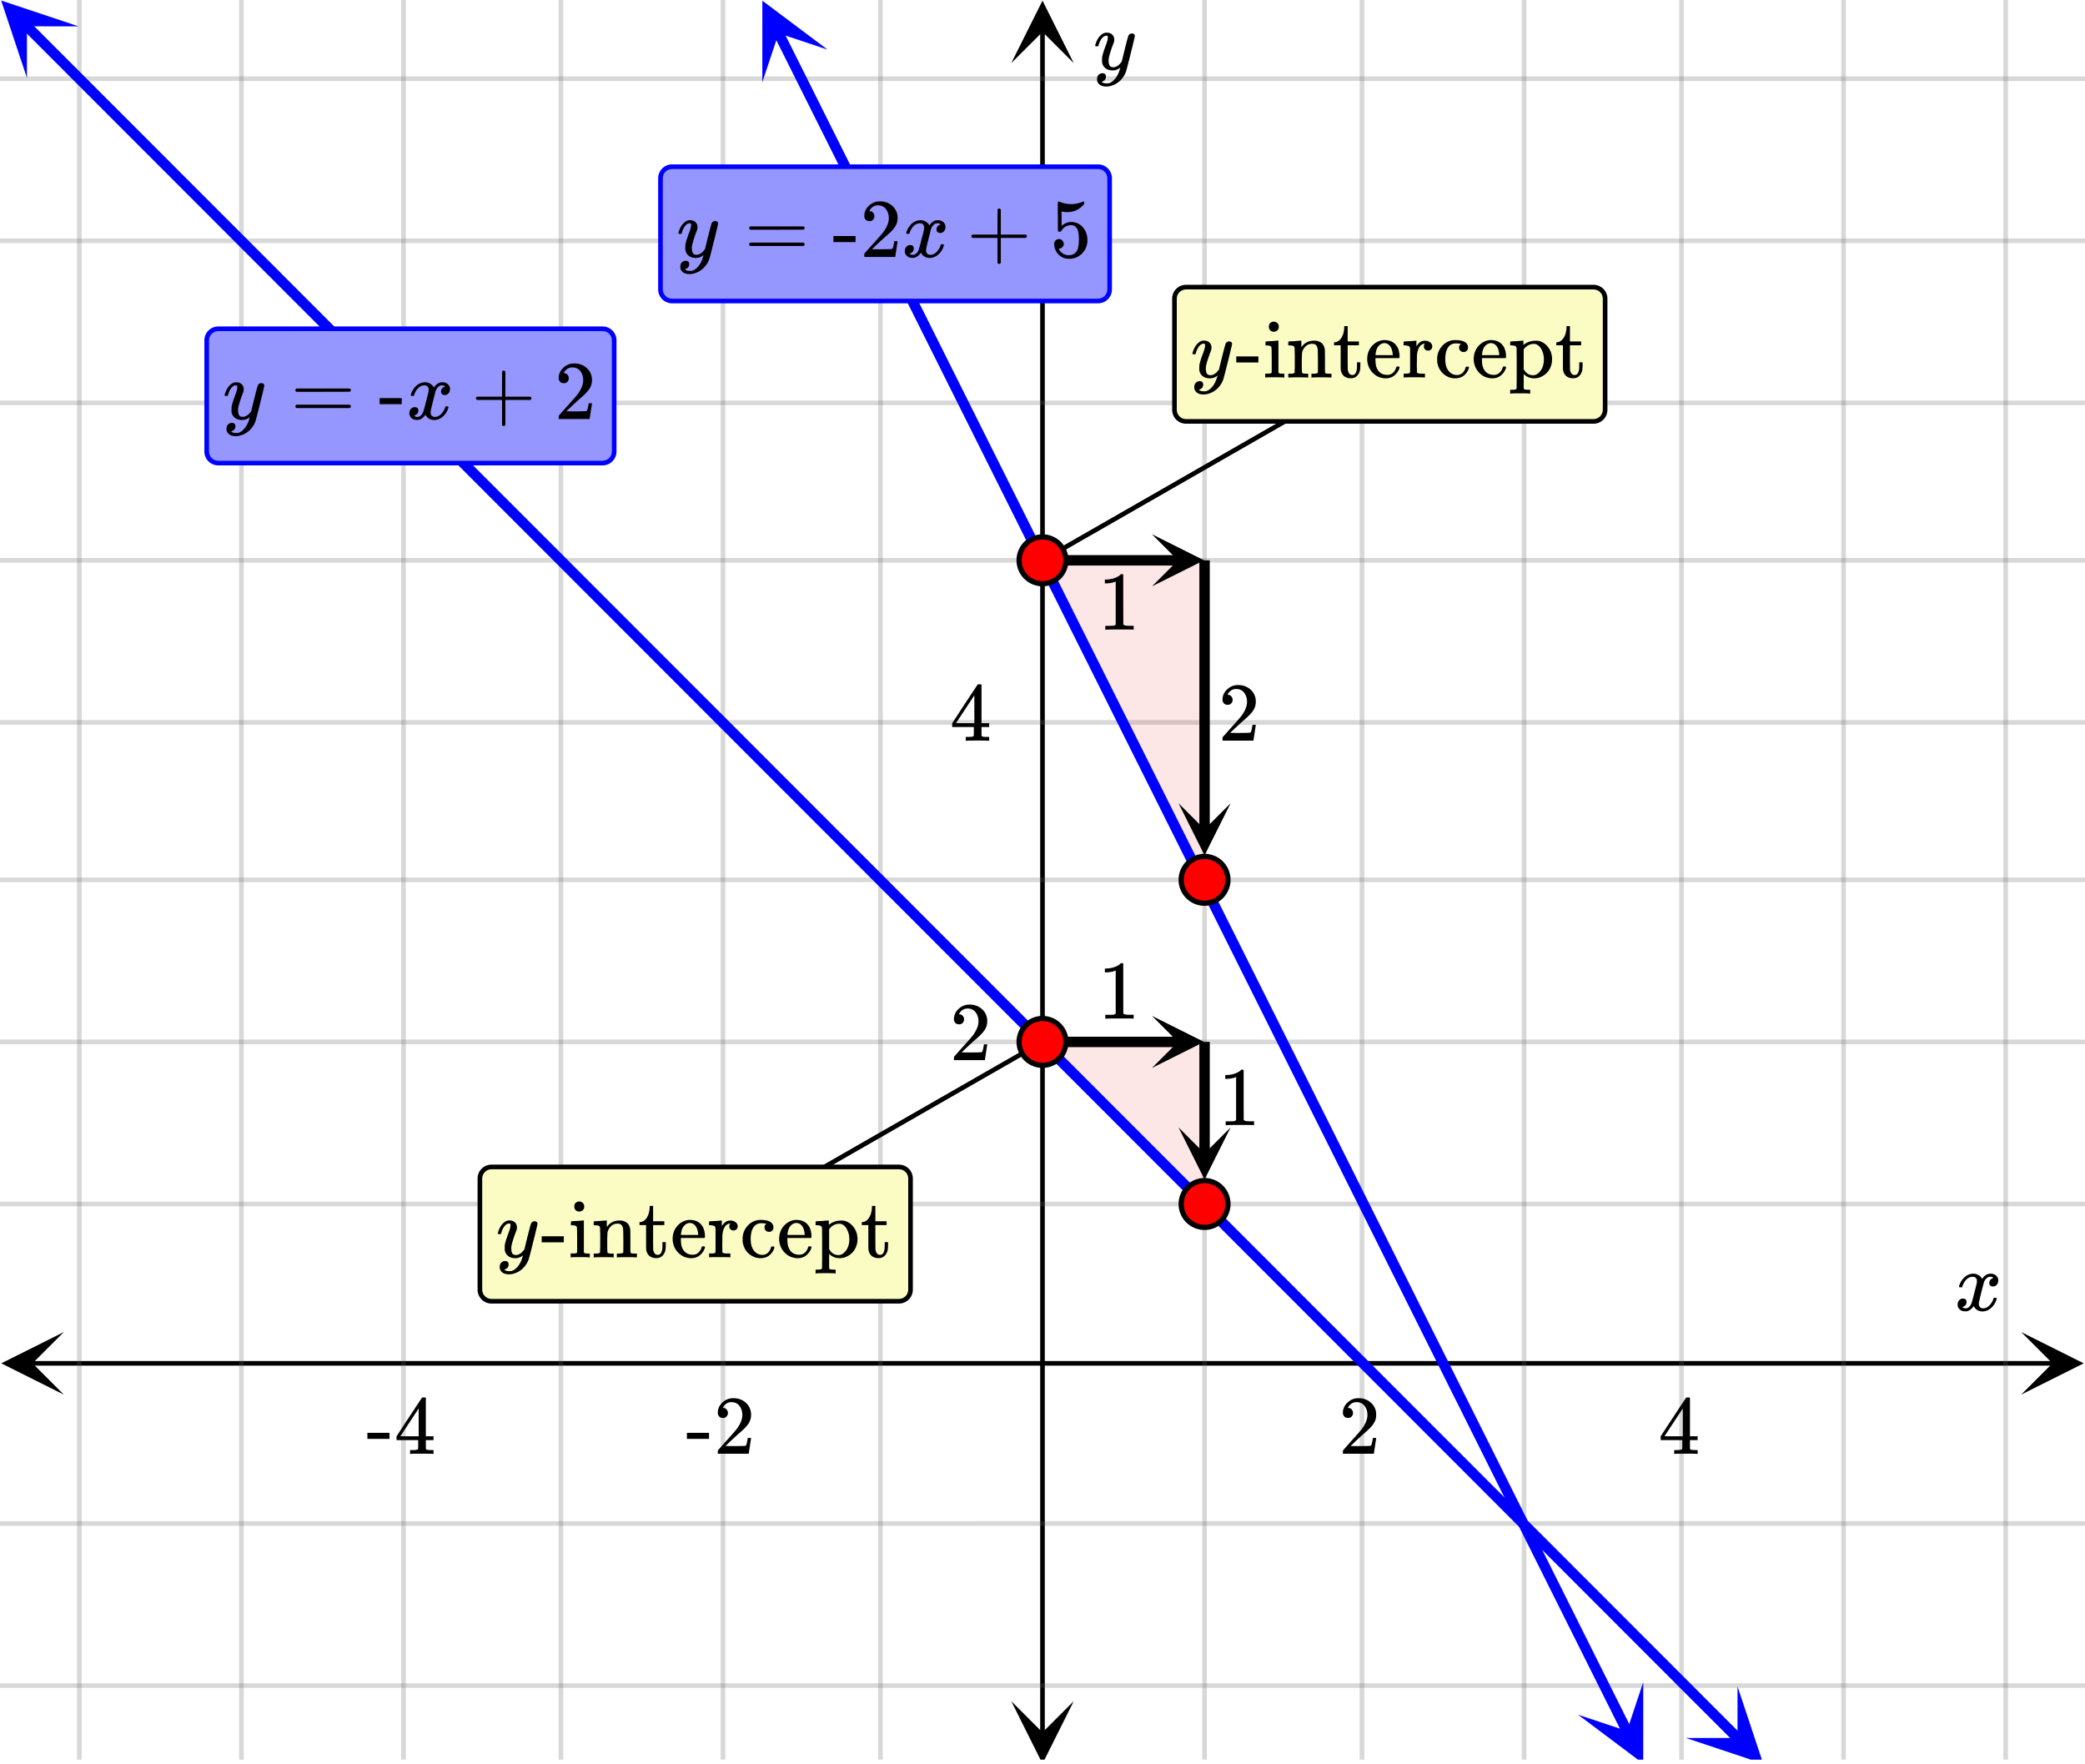 <svg xmlns="http://www.w3.org/2000/svg" width="450" height="380.766" viewBox="0 0 450 381"><defs><clipPath id="a"><path d="M.137 287.66H14V302H.137zm0 0"/></clipPath><clipPath id="b"><path d="M436.363 287.66H450V302h-13.637zm0 0"/></clipPath><clipPath id="c"><path d="M17 0h416v380H17zm0 0"/></clipPath><clipPath id="d"><path d="M16 0h418v380H16zm0 0"/></clipPath><clipPath id="e"><path d="M218.25 367H232v13h-13.75zm0 0"/></clipPath><clipPath id="f"><path d="M218.25 0H232v13.637h-13.75zm0 0"/></clipPath><clipPath id="g"><path d="M0 0h17v17H0zm0 0"/></clipPath><clipPath id="h"><path d="M5.684-5.453l25.05 25.066L5.668 44.664l-25.05-25.066zm0 0"/></clipPath><clipPath id="i"><path d="M363 364h18v16h-18zm0 0"/></clipPath><clipPath id="j"><path d="M375.094 364.18l25.05 25.066-25.066 25.05-25.05-25.066zm0 0"/></clipPath><clipPath id="k"><path d="M164 0h15v18h-15zm0 0"/></clipPath><clipPath id="l"><path d="M171.54-3.375l15.839 31.7-31.7 15.84-15.84-31.7zm0 0"/></clipPath><clipPath id="m"><path d="M340 363h15v17h-15zm0 0"/></clipPath><clipPath id="n"><path d="M354.738 363.246l15.844 31.7-31.703 15.843-15.84-31.703zm0 0"/></clipPath><clipPath id="o"><path d="M248.637 219.375H260V231h-11.363zm0 0"/></clipPath><clipPath id="p"><path d="M254 243.46h11.625V255H254zm0 0"/></clipPath><clipPath id="q"><path d="M248.637 115.375H260V127h-11.363zm0 0"/></clipPath><clipPath id="r"><path d="M254 173.46h11.625V185H254zm0 0"/></clipPath></defs><path fill="#fff" d="M0 0h450v381H0z"/><path d="M6.75 293.91h436.5v1H6.75zm0 0"/><g clip-path="url(#a)"><path d="M13.637 287.66l-13.5 6.75 13.5 6.75-6.75-6.75zm0 0"/></g><g clip-path="url(#b)"><path d="M436.363 287.66l13.5 6.75-13.5 6.75 6.75-6.75zm0 0"/></g><g clip-path="url(#c)"><path d="M260 0v381M294 0v381M329 0v381M363 0v381M398 0v381M433 0v381M190 0v381M156 0v381M121 0v381M87 0v381M52 0v381M17 0v381"/></g><g clip-path="url(#d)"><path d="M260.5 0v381c0 .277-.223.5-.5.5a.498.498 0 0 1-.5-.5V0c0-.277.223-.5.5-.5s.5.223.5.5zm34 0v381c0 .277-.223.5-.5.5a.498.498 0 0 1-.5-.5V0c0-.277.223-.5.5-.5s.5.223.5.5zm35 0v381c0 .277-.223.5-.5.5a.498.498 0 0 1-.5-.5V0c0-.277.223-.5.5-.5s.5.223.5.5zm34 0v381c0 .277-.223.5-.5.5a.498.498 0 0 1-.5-.5V0c0-.277.223-.5.5-.5s.5.223.5.5zm35 0v381c0 .277-.223.5-.5.5a.498.498 0 0 1-.5-.5V0c0-.277.223-.5.5-.5s.5.223.5.5zm35 0v381c0 .277-.223.5-.5.5a.498.498 0 0 1-.5-.5V0c0-.277.223-.5.5-.5s.5.223.5.5zm-243 0v381c0 .277-.223.5-.5.5a.498.498 0 0 1-.5-.5V0c0-.277.223-.5.5-.5s.5.223.5.5zm-34 0v381c0 .277-.223.5-.5.5a.498.498 0 0 1-.5-.5V0c0-.277.223-.5.5-.5s.5.223.5.5zm-35 0v381c0 .277-.223.5-.5.5a.498.498 0 0 1-.5-.5V0c0-.277.223-.5.5-.5s.5.223.5.5zm-34 0v381c0 .277-.223.5-.5.5a.498.498 0 0 1-.5-.5V0c0-.277.223-.5.5-.5s.5.223.5.5zm-35 0v381c0 .277-.223.5-.5.5a.498.498 0 0 1-.5-.5V0c0-.277.223-.5.5-.5s.5.223.5.5zm-35 0v381c0 .277-.223.5-.5.5a.498.498 0 0 1-.5-.5V0c0-.277.223-.5.5-.5s.5.223.5.5zm0 0" fill="#666" fill-opacity=".251"/></g><path d="M224.5 374.25V6.75h1v367.5zm0 0"/><g clip-path="url(#e)"><path d="M218.25 367.363l6.75 13.5 6.75-13.5-6.75 6.75zm0 0"/></g><g clip-path="url(#f)"><path d="M218.25 13.637L225 .137l6.75 13.5-6.75-6.75zm0 0"/></g><path d="M0 260h450M0 225h450M0 190h450M0 156h450M0 121h450M0 87h450M0 52h450M0 17h450M0 329h450M0 364h450"/><path d="M0 259.5h450c.277 0 .5.223.5.5s-.223.5-.5.5H0a.498.498 0 0 1-.5-.5c0-.277.223-.5.5-.5zm0-35h450c.277 0 .5.223.5.5s-.223.5-.5.5H0a.498.498 0 0 1-.5-.5c0-.277.223-.5.5-.5zm0-35h450c.277 0 .5.223.5.5s-.223.5-.5.5H0a.498.498 0 0 1-.5-.5c0-.277.223-.5.5-.5zm0-34h450c.277 0 .5.223.5.5s-.223.5-.5.5H0a.498.498 0 0 1-.5-.5c0-.277.223-.5.5-.5zm0-35h450c.277 0 .5.223.5.5s-.223.5-.5.5H0a.498.498 0 0 1-.5-.5c0-.277.223-.5.5-.5zm0-34h450c.277 0 .5.223.5.5s-.223.5-.5.5H0a.498.498 0 0 1-.5-.5c0-.277.223-.5.5-.5zm0-35h450c.277 0 .5.223.5.5s-.223.5-.5.5H0a.498.498 0 0 1-.5-.5c0-.277.223-.5.5-.5zm0-35h450c.277 0 .5.223.5.5s-.223.5-.5.5H0a.498.498 0 0 1-.5-.5c0-.277.223-.5.5-.5zm0 312h450c.277 0 .5.223.5.5s-.223.5-.5.5H0a.498.498 0 0 1-.5-.5c0-.277.223-.5.5-.5zm0 35h450c.277 0 .5.223.5.5s-.223.5-.5.5H0a.498.498 0 0 1-.5-.5c0-.277.223-.5.5-.5zm0 0" fill="#666" fill-opacity=".251"/><path d="M225 225l34.617.137L260 260zm0 0M225 121l34.617.227L260 190zm0 0" fill="#f2190d" fill-opacity=".102"/><path d="M6.363 4.777l2.48 2.48-.792.798.793-.797 2.48 2.484 7.446 7.445-.797.797.797-.797 2.48 2.485-.797.793.797-.793 2.48 2.48-.796.797.796-.797 2.48 2.48 2.481 2.485-.796.797.796-.797 2.48 2.48 2.481 2.485-.797.793.797-.793 2.48 2.48-.796.797.797-.797 2.48 2.485 2.48 2.48 2.481 2.485-.793.793.793-.793 2.48 2.48 2.481 2.485 2.485 2.48-.797.797.797-.797 2.48 2.484 4.96 4.961-.796.797.797-.797 2.48 2.485 2.48 2.48 2.481 2.485-.797.793.797-.793 2.48 2.48-.796.797.797-.797 2.48 2.484 2.48 2.48-.796.798.797-.797 2.48 2.484-.793.793.793-.793 2.48 2.48 2.481 2.485-.793.793.793-.793 2.48 2.48 2.485 2.481 2.48 2.484-.796.793.796-.793 2.48 2.48 2.481 2.485-.796.793.796-.793 2.48 2.48-.796.798.797-.797 2.48 2.484-.797.793.797-.793 2.48 2.48 2.481 2.485-.797.793.797-.793 2.48 2.48-.796.797.797-.797 2.48 2.485-.793.793.793-.793 2.48 2.48-.792.797.793-.797 2.48 2.48 2.48 2.485-.792.797.793-.797 2.484 2.48-.797.797.797-.796 2.48 2.484 2.48 2.48-.796.797.797-.797 2.48 2.485 2.48 2.48-.796.797.797-.797 2.48 2.485 2.48 2.48-.796.797.797-.797 2.48 2.484 2.48 2.48 2.481 2.485-.797.793.797-.793 4.961 4.961 2.48 2.485-.792.793.793-.793 7.445 7.445-.797.797.797-.797 2.48 2.484 2.48 2.48 2.481 2.485-.797.793.797-.793 2.48 2.48 2.481 2.485 2.48 2.48-.796.797.797-.797 2.48 2.48 2.48 2.485 2.481 2.48-.793.798.793-.797 2.48 2.484-.792.793.793-.793 2.48 2.48 2.48 2.485-.792.793.793-.793 2.484 2.48 2.48 2.485 2.48 2.48-.796.797.797-.797 2.48 2.485 2.48 2.48 2.481 2.485 2.48 2.48-.796.797.797-.797 2.48 2.48-.797.797.797-.797 2.48 2.485 2.481 2.48-.793.797.793-.797 2.48 2.485 2.481 2.48 2.48 2.485-.792.792.793-.792 2.484 2.48 2.48 2.484 2.48 2.48-.796.798.797-.797 2.48 2.484 4.961 4.961-.797.797.797-.797 2.48 2.485 2.481 2.48 2.48 2.484-.796.793.797-.793 2.48 2.48 2.48 2.485 2.481 2.48-.793.798.793-.797 2.48 2.484 4.965 4.965-.796.793.796-.793 2.48 2.48 2.481 2.485-.797.793.797-.793 2.48 2.48-.796.797.797-.797 2.48 2.48-.797.798.797-.797 2.48 2.484 2.481 2.48-.797.797.797-.796 2.48 2.484-.796.793.797-.793 2.48 2.48 2.48 2.485-.796.793.797-.793 2.48 2.48 2.48 2.485 2.481 2.48-.793.797.793-.797 2.48 2.484 2.485 2.48-.797.798.797-.797 2.48 2.48-.797.797.797-.797 2.48 2.485 2.481 2.48-.797.797.797-.797 2.48 2.485-.796.793.797-.793 2.48 2.48-.797.797.797-.797 2.48 2.484 2.481 2.48-.797.798.797-.797 2.48 2.484-.796.793.797-.793 2.48 2.48 2.48 2.485-.792.793.793-.793 4.96 4.961 2.481 2.484-.793.797.793-.797 2.484 2.48 2.48 2.485-.796.793.797-.793 2.48 2.48-.797.798.797-.797 2.48 2.484 2.481 2.48-.797.797.797-.796 2.48 2.484-.796.793.797-.793 2.48 2.48-.797.797.797-.797 2.48 2.485 2.481 2.48-.797.797.797-.797 2.48 2.485-.792.793.793-.793 4.96 4.96-.792.797.793-.796 2.48 2.484 2.484 2.48 2.48 2.485-.796.793.797-.793 2.48 2.48 2.48 2.485 2.481 2.48-.797.797.797-.797 2.48 2.485 2.481 2.48-.797.797.797-.797 2.48 2.484-.796.793.797-.793 2.48 2.48a1.123 1.123 0 0 1 0 1.59 1.12 1.12 0 0 1-1.59 0l-2.48-2.48.793-.797-.793.797-2.48-2.484-2.485-2.48.797-.798-.797.797-2.48-2.484-2.481-2.48-2.48-2.485.796-.793-.796.793-4.961-4.96-2.48-2.485.796-.797-.797.797-2.48-2.48-2.48-2.485.796-.793-.797.793-2.48-2.48.797-.797-.797.796-2.48-2.484-2.481-2.48.793-.797-.793.797-2.48-2.485.792-.793-.793.793-2.48-2.48.793-.797-.793.797-4.965-4.965.797-.797-.797.797-2.48-2.484.796-.793-.796.793-4.961-4.961.796-.797-.796.797-2.48-2.485-2.481-2.48-2.48-2.485.796-.793-.797.793-2.48-2.48-2.48-2.484.792-.793-.793.793-2.48-2.48.793-.798-.793.797-2.48-2.484-2.481-2.48.793-.798-.793.797-2.48-2.484.792-.793-.793.793-2.484-2.48.797-.797-.797.796-2.48-2.48-2.48-2.484.796-.797-.797.797-2.48-2.48.796-.798-.796.797-2.48-2.484-2.481-2.48.797-.798-.797.797-2.48-2.484-2.481-2.48-2.48-2.485.796-.793-.797.793-2.48-2.48-2.48-2.485.792-.793-.793.793-2.48-2.48.793-.797-.793.797-4.965-4.965.797-.797-.797.797-2.48-2.48.796-.797-.796.796-2.48-2.484.796-.793-.797.793-2.48-2.48-2.48-2.485.796-.793-.797.793-2.48-2.48-2.48-2.485.796-.793-.797.793-2.48-2.48.797-.797-.797.797-2.48-2.484-2.481-2.48.797-.798-.797.797-2.48-2.484-4.962-4.961.793-.797-.793.797-2.48-2.485-2.484-2.48-2.48-2.484.796-.793-.797.793-2.48-2.48.796-.798-.796.797-2.48-2.484-2.481-2.48.797-.798-.797.797-2.48-2.484-2.481-2.48-2.48-2.485.796-.793-.797.793-4.96-4.96-2.481-2.485.793-.797-.793.797-2.48-2.48-2.481-2.485-2.48-2.48.792-.798-.793.797-4.964-4.964-2.48-2.485-2.481-2.48.797-.797-.797.797-2.48-2.485-2.481-2.48-2.48-2.485.796-.792-.797.792-4.96-4.96-2.481-2.485.793-.793-.793.793-2.48-2.48-2.481-2.485-2.48-2.48.792-.797-.793.797-2.484-2.485.797-.792-.797.792-2.48-2.48-2.48-2.484.796-.793-.797.793-2.48-2.48-2.48-2.485-2.481-2.48.797-.798-.797.797-2.48-2.48-2.481-2.485-2.48-2.48.796-.797-.797.797-2.48-2.484.797-.793-.797.793-2.48-2.48-2.481-2.485.793-.793-.793.793-2.48-2.48-2.481-2.485-2.484-2.48.796-.797-.796.796-2.48-2.484-2.481-2.48.797-.797-.797.797-2.48-2.485-2.481-2.48.797-.797-.797.797-2.48-2.48.796-.798-.797.797-2.48-2.484.797-.793-.797.793-2.48-2.48-2.481-2.485.797-.793-.797.793-2.48-2.48.796-.797-.797.797-2.48-2.485.793-.793-.793.793-2.48-2.48.792-.797-.793.797-2.48-2.485-2.48-2.48.792-.797-.793.797-2.484-2.484.797-.793-.797.793-4.96-4.961.796-.797-.797.797-2.48-2.485-2.48-2.48.796-.797-.797.797-2.48-2.485.797-.793-.797.793-2.48-2.48-2.481-2.484.797-.793-.797.793-2.48-2.48.796-.798-.797.797-2.48-2.484.793-.793-.793.793-2.48-2.48-2.481-2.485.793-.793-.793.793-2.48-2.48.792-.797-.793.796-2.484-2.48.797-.797-.797.797-2.48-2.484-2.48-2.48-2.481-2.485.797-.793-.797.793-2.48-2.48-2.481-2.485-2.48-2.48.796-.797-.797.796-2.48-2.484-2.48-2.48-2.481-2.485.797-.793-.797.793-2.48-2.48-2.481-2.485-2.48-2.48.792-.797-.792.797-7.446-7.445.797-.797-.797.797-2.48-2.485.797-.793-.797.793-2.48-2.48.796-.797-.797.797-2.48-2.485-2.48-2.48-2.481-2.485.797-.792-.797.793-2.48-2.481-2.481-2.484-2.48-2.48a1.12 1.12 0 0 1 0-1.59 1.12 1.12 0 0 1 1.59 0zm0 0" fill="#00f"/><g clip-path="url(#g)"><g clip-path="url(#h)" clip-rule="evenodd"><path d="M16.816 5.688L.113.112 5.676 16.82 5.68 5.684zm0 0" fill="#00f"/></g></g><g clip-path="url(#i)"><g clip-path="url(#j)" clip-rule="evenodd"><path d="M375.094 364.18l5.562 16.707-16.703-5.575 11.137.004zm0 0" fill="#00f"/></g></g><path d="M168.953 6.547l1.23 2.46-1.007.505 1.008-.504 1.23 2.46 1.23 2.466-1.007.5 1.008-.5 2.46 4.921-1.007.504 1.007-.504 1.23 2.465 1.231 2.461-1.007.504 1.007-.504 1.23 2.465 1.231 2.461-1.007.504 1.007-.504 1.23 2.461 1.231 2.465 1.23 2.46-1.007.505 1.008-.504 1.23 2.465v-.004.004l1.23 2.46-1.007.504 1.008-.503 1.23 2.46 1.23 2.465-1.007.5 1.008-.5 2.46 4.922-1.007.504 1.008-.504 1.23 2.465 1.23 2.461-1.007.504 1.007-.504 1.231 2.465 1.23 2.46-1.007.505 1.007-.504 1.23 2.46 1.231 2.466-1.007.503 1.007-.503 1.23 2.46 1.231 2.465-1.007.5 1.007-.5 2.461 4.922-1.008.504 1.008-.504 1.23 2.465 1.231 2.461-1.008.504 1.008-.504 1.23 2.46 1.231 2.466-1.008.504 1.008-.504 1.23 2.46 1.231 2.466-1.008.5 1.008-.5 2.461 4.921-1.008.504 1.008-.504 1.23 2.465 1.23 2.461-1.007.504 1.008-.504 1.23 2.465v-.004.004l1.23 2.461-1.007.504 1.008-.504 1.23 2.46 1.23 2.466-1.007.5 1.008-.5 2.46 4.922-1.007.504 1.008-.504 1.23 2.464 1.23 2.461-1.007.504 1.008-.504 1.23 2.465 1.23 2.461-1.007.504 1.008-.504 1.23 2.461 1.23 2.465-1.007.504 1.008-.504 1.23 2.46 1.23 2.466-1.007.5 1.007-.5 2.461 4.922-1.007.504 1.007-.504 1.23 2.464 1.231 2.461-1.007.504 1.007-.504 1.23 2.465v-.004.004l1.231 2.461-1.007.504 1.007-.504 1.23 2.461 1.231 2.465-1.008.5 1.008-.5 2.461 4.922-1.008.504 1.008-.504 1.23 2.465 1.231 2.46 1.23 2.465-1.007.5 1.008-.5 2.46 4.922-1.007.504 1.008-.504 1.23 2.465 1.23 2.461-1.007.504 1.007-.504 1.23 2.465v-.004.004l2.462 4.922-1.008.504 1.008-.504 1.23 2.465 1.23 2.46-1.007.505 1.008-.504 1.23 2.46 1.23 2.465-1.007.504 1.008-.504 1.23 2.461 1.23 2.465-1.007.5 1.008-.5 2.46 4.922-1.007.504 1.008-.504 1.23 2.465 1.23 2.46-1.007.505 1.008-.504 1.23 2.465v-.004.004l1.23 2.46-1.007.505 1.007-.504 1.231 2.46 1.23 2.465 1.23 2.461-1.007.504 1.008-.504 1.23 2.461-1.007.504 1.007-.504 1.23 2.465 1.231 2.461 1.23 2.465-1.007.5 1.008-.5 1.23 2.46-1.008.505 1.008-.504 1.23 2.46 1.231 2.466 1.23 2.46-1.007.504 1.008-.503 1.23 2.464-1.008.5 1.008-.5 2.461 4.922 1.23 2.465-1.007.5 1.008-.5 1.23 2.461-1.008.504 1.008-.504 1.23 2.461 1.23 2.465-1.007.504 1.008-.504 1.23 2.46 1.23 2.466-1.007.5 1.008-.5 2.46 4.921-1.007.504 1.008-.503 1.23 2.464 1.23 2.461-1.007.504 1.008-.504 1.23 2.465 2.461 4.922 1.23 2.465-1.007.5 1.008-.5 1.23 2.46 1.23 2.466-1.007.5 1.008-.5 2.46 4.921-1.007.504 1.007-.503 1.231 2.464 2.46 4.922-1.007.504 1.008-.504 1.23 2.465 1.23 2.461 1.231 2.465-1.007.5 1.007-.5 1.23 2.46-1.007.505 1.008-.504 1.23 2.46 1.23 2.466-1.007.5 1.008-.5 1.23 2.46 1.23 2.465-1.007.5 1.008-.5 2.46 4.922 1.231 2.465-1.008.5 1.008-.5 1.23 2.461-1.007.504 1.008-.504 1.23 2.46 1.23 2.466-1.007.504 1.007-.504 1.23 2.46 1.231 2.466-1.007.5 1.007-.5 2.461 4.921 1.23 2.465-1.007.5 1.008-.5 1.23 2.461-1.008.504 1.008-.504 1.23 2.465v-.004.004l2.462 4.922 1.23 2.465-1.008.5 1.008-.5 2.461 4.922 1.23 2.464-1.007.504 1.008-.503 1.23 2.46-1.008.504 1.008-.504 1.23 2.465 1.231 2.461a1.125 1.125 0 0 1-2.012 1.004l-1.23-2.46 1.004-.505-1.004.504-1.23-2.46-1.231-2.466-1.23-2.46 1.003-.504-1.004.503-1.23-2.46 1.004-.504-1.004.504-1.23-2.465c-.004 0-.004 0 0 0l-1.231-2.461 1.004-.504-1.004.504-1.23-2.465-1.231-2.461 1.004-.504-1.004.504-1.23-2.461c-.004 0-.004 0 0 0l-1.23-2.465c-.005 0-.005 0 0 0l-1.231-2.46 1.004-.505-1.004.504-1.23-2.465 1.003-.5-1.004.5-1.23-2.46h-.004.004l-1.23-2.461 1.003-.504-1.004.504-1.23-2.465h-.004.004l-1.23-2.461 1.003-.504-1.004.504-1.23-2.461h-.004.004l-1.23-2.465h-.005.004l-1.23-2.461 1.004-.504-1.004.504-1.23-2.465 1.003-.5-1.004.5-1.23-2.46h-.004.004l-1.23-2.462 1.003-.504-1.004.504-1.23-2.465h-.004.004l-1.23-2.46 1.003-.504-1.003.504-1.23-2.465c-.005 0-.005 0-.005.004l.004-.004-1.23-2.461h-.004.004l-1.23-2.461 1.003-.504-1.004.504-1.23-2.465 1.004-.5-1.004.5-1.235-2.461-1.23-2.46 1.008-.505-1.008.504-1.23-2.465 1.007-.504-1.008.504-1.23-2.46-1.23-2.466-2.462-4.921 1.008-.504-1.008.504-1.23-2.465-1.23-2.461 1.007-.504-1.007.504-1.23-2.465-1.231-2.461 1.007-.504-1.007.504-1.23-2.46-1.231-2.466-1.23-2.46-1.231-2.466 1.008-.5-1.008.504-1.23-2.464-1.231-2.461 1.008-.504-1.008.504-1.23-2.465-1.231-2.461 1.008-.504-1.008.504-1.23-2.461-1.231-2.465-1.23-2.46-1.231-2.466 1.008-.5-1.008.5-2.461-4.922-1.23-2.464-1.23-2.461 1.007-.504-1.008.504-1.23-2.465v.004-.004l-2.461-4.922-1.23-2.465 1.007-.5-1.008.5-2.46-4.922-1.231-2.465-1.23-2.46 1.007-.505-1.008.504-1.23-2.464-1.23-2.461 1.007-.504-1.008.504-1.23-2.461-1.23-2.465 1.007-.5-1.008.5-1.23-2.461-1.23-2.465 1.007-.5-1.007.5-2.461-4.922 1.007-.504-1.007.504-1.23-2.465-1.231-2.46 1.007-.505-1.007.504-1.23-2.46-1.231-2.465 1.008-.504-1.008.504-1.23-2.461-1.231-2.465 1.008-.5-1.008.5-1.23-2.461 1.007-.504-1.008.504-1.23-2.461-1.23-2.465 1.007-.504-1.008.504-1.23-2.46-1.23-2.466 1.007-.5-1.008.5-2.46-4.922 1.007-.503-1.007.503-1.231-2.464-2.46-4.922 1.007-.504-1.008.504-1.23-2.465-1.23-2.461 1.007-.504-1.008.504-1.23-2.465-1.23-2.46 1.007-.505-1.008.504-1.23-2.46-1.23-2.466 1.007-.504-1.008.504-1.23-2.46-1.23-2.465 1.007-.5-1.008.5-2.46-4.922 1.007-.504-1.008.504-1.23-2.465-1.23-2.461 1.007-.504-1.008.504-1.23-2.461-1.23-2.465 1.007-.504-1.007.504-1.23-2.46-1.231-2.466 1.007-.5-1.007.5-2.461-4.921 1.007-.504-1.007.504-1.23-2.465-1.231-2.461 1.008-.504-1.008.504-1.23-2.465-1.231-2.461 1.008-.504-1.008.504-1.23-2.461-1.231-2.465 1.008-.5-1.008.5-1.23-2.46-1.231-2.466 1.008-.5-1.008.5-2.461-4.921 1.008-.504-1.008.504-1.23-2.465-1.231-2.461 1.008-.504-1.008.504-1.23-2.461-1.23-2.465 1.007-.504-1.008.504-1.23-2.461-1.23-2.465 1.007-.5-1.008.5-2.46-4.922 1.007-.504-1.008.504-1.23-2.465-1.23-2.46 1.007-.504-1.008.504-1.23-2.465v.004-.004l-1.23-2.461 1.007-.504-1.008.504-1.23-2.461-1.23-2.465 1.007-.5-1.008.5-2.46-4.922 1.007-.504-1.008.504-1.23-2.465-1.23-2.46 1.007-.505-1.007.504-1.23-2.465-1.231-2.46 1.007-.504-1.007.504-1.23-2.461-1.231-2.465 1.007-.5-1.007.5-1.23-2.461-1.231-2.465v.004-.004l-1.23-2.461 1.007-.504-1.008.504-1.23-2.46-1.23-2.466 1.007-.5-1.008.5-2.46-4.922 1.007-.504-1.008.504-1.23-2.465-1.23-2.46 1.007-.504-1.008.504-1.23-2.465-1.23-2.461a1.125 1.125 0 0 1 2.015-1.004zm0 0" fill="#00f"/><g clip-path="url(#k)"><g clip-path="url(#l)" clip-rule="evenodd"><path d="M178.578 10.715L164.496.145l-.004 17.609 3.524-10.567zm0 0" fill="#00f"/></g></g><g clip-path="url(#m)"><g clip-path="url(#n)" clip-rule="evenodd"><path d="M354.738 363.246l-.004 17.61-14.082-10.57 10.563 3.526zm0 0" fill="#00f"/></g></g><path d="M225.25 225.438l-75 43-.5-.875 75-43zm0 0M224.75 120.563l75-43 .5.874-75 43zm0 0"/><path d="M225 223.875h29.375v2.25H225zm0 0"/><g clip-path="url(#o)"><path d="M248.637 219.375l11.25 5.625-11.25 5.625 5.625-5.625zm0 0"/></g><path d="M261.125 225v24.2h-2.25V225zm0 0"/><g clip-path="url(#p)"><path d="M265.625 243.46L260 254.71l-5.625-11.25 5.625 5.626zm0 0"/></g><path d="M225 119.875h29.375v2.25H225zm0 0"/><g clip-path="url(#q)"><path d="M248.637 115.375l11.25 5.625-11.25 5.625 5.625-5.625zm0 0"/></g><path d="M261.125 121v58.2h-2.25V121zm0 0"/><g clip-path="url(#r)"><path d="M265.625 173.46L260 184.71l-5.625-11.25 5.625 5.626zm0 0"/></g><path d="M230.05 225a5.051 5.051 0 1 1-10.102-.001 5.051 5.051 0 0 1 10.103.001zm0 0M265.05 260a5.051 5.051 0 1 1-10.102-.001 5.051 5.051 0 0 1 10.103.001zm0 0M230.05 121a5.051 5.051 0 1 1-10.102-.001 5.051 5.051 0 0 1 10.103.001zm0 0M265.05 190a5.051 5.051 0 1 1-10.102-.001 5.051 5.051 0 0 1 10.103.001zm0 0" fill="red" stroke-width="1.125" stroke="#000"/><path d="M423.047 278c-.074-.074-.11-.14-.11-.203.051-.324.239-.738.563-1.25.563-.844 1.27-1.332 2.125-1.469.168-.02.293-.031.375-.031.418 0 .8.105 1.156.32.356.215.61.48.766.805.156-.2.254-.324.297-.375.437-.5.949-.75 1.531-.75.488 0 .887.14 1.195.422.309.281.461.625.461 1.031 0 .375-.105.688-.32.938-.215.25-.492.375-.836.375a.814.814 0 0 1-.563-.196.67.67 0 0 1-.218-.523c0-.551.3-.934.906-1.14 0-.013-.066-.052-.203-.126-.113-.074-.285-.11-.516-.11a.936.936 0 0 0-.344.048c-.457.187-.796.582-1.015 1.187-.031.094-.203.762-.516 2.008-.312 1.246-.48 1.945-.5 2.101a2.243 2.243 0 0 0-.062.532c0 .293.082.52.25.687.168.168.39.25.672.25.5 0 .957-.215 1.367-.64.41-.426.691-.895.836-1.407.031-.125.066-.195.101-.21.035-.016.133-.024.29-.024.23 0 .343.047.343.14 0 .012-.015.079-.047.204-.199.738-.613 1.386-1.25 1.937-.562.45-1.156.672-1.781.672-.844 0-1.48-.379-1.906-1.14-.356.542-.801.902-1.344 1.078a1.76 1.76 0 0 1-.469.046c-.687 0-1.176-.25-1.469-.75a1.322 1.322 0 0 1-.187-.718c0-.356.11-.66.328-.914a1.05 1.05 0 0 1 .828-.383c.52 0 .781.254.781.765 0 .438-.214.762-.64.97-.02.011-.05.023-.086.038a1.046 1.046 0 0 0-.094.047c-.027.016-.043.024-.055.024l-.046.015c0 .031.09.082.265.156.145.063.301.094.469.094.438 0 .813-.27 1.125-.812.125-.219.355-1 .688-2.344.074-.27.152-.574.242-.914.09-.34.152-.598.195-.774.043-.175.066-.285.078-.328.063-.324.094-.558.094-.703 0-.281-.078-.508-.235-.68-.156-.171-.375-.257-.656-.257-.543 0-1.011.207-1.406.625a3.462 3.462 0 0 0-.828 1.437c-.02.106-.047.168-.078.188-.031.02-.13.031-.297.031zm0 0M290.984 306.2c.329 0 .579-.079.766-.298.203-.218.313-.468.313-.78 0-.282-.11-.532-.297-.75-.172-.22-.422-.329-.72-.329-.062 0-.077 0-.077-.016 0 0 .015-.03.047-.109.03-.063.078-.14.109-.203.438-.61.984-.922 1.688-.922.75 0 1.312.266 1.734.797.406.547.625 1.187.625 1.984 0 .922-.406 1.922-1.203 3.016-.375.469-1.219 1.437-2.531 2.875-1 1.14-1.5 1.703-1.516 1.703a1.49 1.49 0 0 0-.047.422v.344h6.688v-.063l.5-3.281v-.063h-.72v.063c-.109.672-.202 1.094-.25 1.219-.077.25-.124.375-.171.375-.11.078-1.125.093-3.016.093l-1.375-.015 1.063-1.016c.781-.719 1.375-1.281 1.812-1.656 1.016-.86 1.703-1.563 2.031-2.063a3.309 3.309 0 0 0 .625-1.968c0-.188 0-.375-.03-.594-.141-.906-.563-1.625-1.25-2.172-.673-.563-1.532-.86-2.563-.86-.906 0-1.703.329-2.344.938-.656.61-1 1.36-1 2.219 0 .328.11.578.297.797.203.218.469.312.812.312zm0 0M366.313 313.965h.171v-.828h-.53c-.595 0-.938-.047-1.017-.14a.253.253 0 0 1-.109-.22V310.996h1.656v-.828h-1.656v-8.281l-.11-.11h-.327c-.235 0-.36.016-.375.032-.032.015-.954 1.421-2.797 4.203l-2.719 4.156v.828h4.672v.906c0 .625-.016.953-.016.97-.062.108-.125.155-.219.171-.125.062-.453.094-.953.094h-.562v.828h.156c.172-.031.985-.047 2.422-.047 1.36 0 2.14.016 2.313.047zm-3.032-3.797h-1.984l-1.969-.016 3.953-6zm0 0M148.203 310.73h4.781v-1.312h-4.78zm7.781-4.53c.328 0 .578-.079.766-.298.203-.218.313-.468.313-.78 0-.282-.11-.532-.297-.75-.172-.22-.422-.329-.72-.329-.062 0-.077 0-.077-.016 0 0 .015-.03.047-.109.03-.063.078-.14.109-.203.438-.61.984-.922 1.688-.922.75 0 1.312.266 1.734.797.406.547.625 1.187.625 1.984 0 .922-.406 1.922-1.203 3.016-.375.469-1.219 1.437-2.531 2.875-1 1.14-1.5 1.703-1.516 1.703a1.49 1.49 0 0 0-.047.422v.344h6.688v-.063l.5-3.281v-.063h-.72v.063c-.109.672-.202 1.094-.25 1.219-.077.25-.124.375-.171.375-.11.078-1.125.093-3.016.093l-1.375-.015 1.063-1.016c.781-.719 1.375-1.281 1.812-1.656 1.016-.86 1.703-1.563 2.031-2.063a3.309 3.309 0 0 0 .625-1.968c0-.188 0-.375-.03-.594-.141-.906-.563-1.625-1.25-2.172-.673-.563-1.532-.86-2.563-.86-.906 0-1.703.329-2.344.938-.656.61-1 1.36-1 2.219 0 .328.11.578.297.797.203.218.469.312.812.312zm0 0M79.203 310.73h4.781v-1.312h-4.78zm14.11 3.235h.171v-.828h-.53c-.595 0-.938-.047-1.016-.14a.253.253 0 0 1-.11-.22V310.996h1.656v-.828h-1.656v-8.281l-.11-.11h-.327c-.235 0-.36.016-.375.032-.032.015-.954 1.421-2.797 4.203l-2.719 4.156v.828h4.672v.906c0 .625-.016.953-.016.97-.062.108-.125.155-.219.171-.124.062-.453.094-.953.094h-.562v.828h.156c.172-.031.984-.047 2.422-.047 1.36 0 2.14.016 2.313.047zm-3.032-3.797h-1.984l-1.969-.016 3.953-6zm0 0M244.313 7.234c.175 0 .324.047.445.141.12.094.18.219.18.375s-.293 1.418-.883 3.781c-.59 2.364-.926 3.66-1.008 3.89a4.988 4.988 0 0 1-.938 1.626c-.425.5-.922.89-1.484 1.172-.645.312-1.25.468-1.813.468-.917 0-1.535-.285-1.859-.859-.113-.168-.172-.406-.172-.719 0-.406.11-.722.328-.953.262-.23.528-.343.797-.343.531 0 .797.25.797.75 0 .449-.207.769-.625.968a.84.84 0 0 1-.101.055c-.036.016-.067.027-.086.039a.093.093 0 0 1-.047.016l-.063.03c.043.063.168.142.375.235.2.063.39.094.578.094h.141c.207 0 .363-.012.469-.031.457-.137.89-.442 1.297-.922.406-.48.718-1.05.937-1.719.137-.394.203-.629.203-.703 0-.012-.011-.008-.039.008a.534.534 0 0 0-.101.086c-.45.324-.942.484-1.485.484-.613 0-1.12-.144-1.515-.437-.395-.293-.653-.704-.766-1.235a5.999 5.999 0 0 1-.016-.57c0-.285.012-.508.032-.664.082-.512.359-1.39.828-2.64.261-.708.39-1.204.39-1.485 0-.168-.011-.285-.039-.352-.027-.066-.097-.101-.21-.101h-.094c-.27 0-.532.129-.782.39-.386.387-.683.957-.89 1.72a.197.197 0 0 1-.016.062.288.288 0 0 1-.023.054l-.024.032c-.011.015-.031.023-.062.023h-.485c-.074-.074-.109-.129-.109-.164s.02-.121.063-.258c.25-.844.625-1.496 1.125-1.953.406-.387.832-.578 1.28-.578.5 0 .903.137 1.204.414.3.277.453.66.453 1.148-.02.23-.035.356-.047.375 0 .075-.094.332-.281.782-.488 1.332-.781 2.308-.875 2.921a4.09 4.09 0 0 0-.016.422c0 .457.07.809.211 1.047.14.239.403.36.79.36.28 0 .542-.075.788-.22.246-.144.43-.284.555-.421.125-.137.285-.324.484-.563 0-.011.028-.132.086-.367.059-.234.145-.586.258-1.054.113-.47.223-.918.328-1.344.457-1.793.715-2.735.766-2.828.156-.324.41-.485.766-.485zm0 0M206.984 221.2c.328 0 .578-.079.766-.298.203-.218.313-.468.313-.78 0-.282-.11-.532-.297-.75-.172-.22-.422-.329-.72-.329-.062 0-.077 0-.077-.016 0 0 .015-.03.047-.109.03-.063.078-.14.109-.203.438-.61.984-.922 1.688-.922.75 0 1.312.266 1.734.797.406.547.625 1.187.625 1.984 0 .922-.406 1.922-1.203 3.016-.375.469-1.219 1.437-2.531 2.875-1 1.14-1.5 1.703-1.516 1.703a1.49 1.49 0 0 0-.047.422v.344h6.688v-.063l.5-3.281v-.063h-.72v.063c-.109.672-.202 1.094-.25 1.219-.077.25-.124.375-.171.375-.11.078-1.125.093-3.016.093l-1.375-.015 1.063-1.016c.781-.719 1.375-1.281 1.812-1.656 1.016-.86 1.703-1.563 2.031-2.063a3.309 3.309 0 0 0 .625-1.968c0-.188 0-.375-.03-.594-.141-.906-.563-1.625-1.25-2.172-.673-.563-1.532-.86-2.563-.86-.906 0-1.703.329-2.344.938-.656.61-1 1.36-1 2.219 0 .328.11.578.297.797.203.218.469.312.812.312zm0 0M213.313 159.965h.171v-.828h-.53c-.595 0-.938-.047-1.017-.14a.253.253 0 0 1-.109-.22V156.996h1.656v-.828h-1.656v-8.281l-.11-.11h-.327c-.235 0-.36.016-.375.032-.032.015-.953 1.421-2.797 4.203l-2.719 4.156v.828h4.672v.906c0 .625-.016.953-.016.97-.062.108-.125.155-.219.171-.125.062-.453.094-.953.094h-.562v.828h.156c.172-.031.984-.047 2.422-.047 1.36 0 2.14.016 2.313.047zm-3.032-3.797h-1.984l-1.969-.016 3.953-6zm0 0"/><path d="M47 70.5h83a3 3 0 0 1 3 3v24a3 3 0 0 1-3 3H47a3 3 0 0 1-3-3v-24a3 3 0 0 1 3-3zm1 2h81c1.105 0 2 .895 2 2v22c0 1.105-.895 2-2 2H48c-1.105 0-2-.895-2-2v-22c0-1.105.895-2 2-2zm0 0" fill-rule="evenodd" fill="#00f"/><path d="M47 71.5h83c1.105 0 2 .895 2 2v24c0 1.105-.895 2-2 2H47c-1.105 0-2-.895-2-2v-24c0-1.105.895-2 2-2zm0 0" fill-rule="evenodd" fill="#9696ff"/><path d="M56.313 82.734c.175 0 .324.047.445.141.12.094.18.219.18.375s-.293 1.418-.883 3.781c-.59 2.364-.926 3.66-1.008 3.89a4.988 4.988 0 0 1-.938 1.626c-.425.5-.922.89-1.484 1.172-.645.312-1.25.469-1.813.469-.917 0-1.535-.286-1.859-.86-.113-.168-.172-.406-.172-.719 0-.406.11-.722.328-.953.262-.23.528-.344.797-.344.532 0 .797.25.797.75 0 .45-.207.77-.625.97a.84.84 0 0 1-.101.054c-.036.016-.067.027-.086.039a.093.093 0 0 1-.047.016l-.063.03c.043.063.168.141.375.235.2.063.39.094.578.094h.141c.207 0 .363-.012.469-.031.457-.137.89-.442 1.297-.922.406-.48.718-1.05.937-1.719.137-.394.203-.629.203-.703 0-.012-.011-.008-.039.008a.534.534 0 0 0-.101.086c-.45.324-.942.484-1.485.484-.613 0-1.12-.144-1.515-.437-.395-.293-.653-.704-.766-1.235a5.999 5.999 0 0 1-.016-.57c0-.285.012-.508.032-.664.082-.512.359-1.39.828-2.64.261-.708.39-1.204.39-1.485 0-.168-.011-.285-.039-.352-.027-.066-.097-.101-.21-.101h-.094c-.27 0-.532.129-.782.39-.386.387-.683.957-.89 1.72a.197.197 0 0 1-.016.062.288.288 0 0 1-.023.054l-.024.032c-.011.015-.031.023-.062.023h-.485c-.074-.074-.109-.129-.109-.164s.02-.121.063-.258c.25-.844.624-1.496 1.124-1.953.407-.387.833-.578 1.282-.578.5 0 .902.137 1.203.414.3.277.453.66.453 1.148-.02.23-.035.356-.047.375 0 .075-.094.332-.281.782-.488 1.332-.781 2.308-.875 2.921a4.09 4.09 0 0 0-.016.422c0 .457.07.809.211 1.047.14.239.403.36.79.36.28 0 .542-.075.788-.22.246-.144.43-.284.555-.421.125-.137.285-.324.484-.563 0-.011.028-.132.086-.367.059-.234.145-.586.258-1.054.113-.47.223-.918.328-1.344.457-1.793.715-2.734.766-2.828.156-.324.41-.485.766-.485zm0 0M63.656 84.25c0 .188.078.313.282.36h5.718l5.735-.016c.156-.094.25-.203.25-.328 0-.157-.094-.282-.266-.375H63.906c-.187.093-.25.218-.25.359zm0 3.516c0 .14.063.265.25.359h11.469c.172-.094.266-.219.266-.36a.312.312 0 0 0-.032-.14c-.015-.047-.046-.078-.062-.094-.016-.015-.047-.031-.094-.078-.031-.031-.062-.047-.062-.062H63.937c-.203.062-.28.187-.28.375zm0 0M81.844 87.281h4.781V85.97h-4.781zm0 0M88.688 85.5c-.075-.074-.11-.14-.11-.203.05-.324.238-.738.563-1.25.562-.844 1.27-1.332 2.125-1.469.168-.02.293-.031.375-.031.418 0 .8.105 1.156.32.355.215.61.48.766.805.156-.2.253-.324.296-.375.438-.5.95-.75 1.532-.75.488 0 .886.14 1.195.422.309.281.46.625.46 1.031 0 .375-.105.688-.32.938-.214.25-.492.374-.835.374a.814.814 0 0 1-.563-.195.67.67 0 0 1-.219-.523c0-.551.301-.934.907-1.14 0-.013-.067-.052-.204-.126-.113-.074-.285-.11-.515-.11a.936.936 0 0 0-.344.048c-.457.187-.797.582-1.016 1.187-.03.094-.203.762-.515 2.008-.313 1.246-.48 1.945-.5 2.102a2.243 2.243 0 0 0-.063.53c0 .294.082.52.25.688.168.168.391.25.672.25.5 0 .957-.215 1.367-.64.41-.426.692-.895.836-1.407.032-.125.067-.195.102-.21.035-.016.133-.024.289-.024.23 0 .344.047.344.14 0 .012-.016.079-.047.204-.2.738-.613 1.386-1.25 1.937-.563.45-1.156.672-1.781.672-.844 0-1.48-.379-1.907-1.14-.355.542-.8.902-1.343 1.078a1.76 1.76 0 0 1-.47.046c-.687 0-1.175-.25-1.468-.75a1.322 1.322 0 0 1-.187-.718c0-.356.109-.66.328-.914a1.05 1.05 0 0 1 .828-.383c.52 0 .781.254.781.766 0 .437-.215.761-.64.968-.02.012-.051.024-.086.04a1.046 1.046 0 0 0-.094.046c-.028.016-.043.024-.055.024l-.047.015c0 .031.09.082.266.156.144.063.3.094.469.094.437 0 .812-.27 1.125-.812.125-.219.355-1 .687-2.344.074-.27.152-.574.242-.914.09-.34.153-.598.196-.773.043-.176.066-.286.078-.329.062-.324.094-.558.094-.703 0-.281-.079-.508-.235-.68-.156-.171-.375-.257-.656-.257-.543 0-1.012.207-1.406.625a3.462 3.462 0 0 0-.829 1.437c-.019.106-.046.168-.078.188-.03.02-.129.031-.296.031zm0 0M102.656 86c0 .156.063.281.25.375h5.375v5.375c.078.156.203.25.36.25.14 0 .28-.094.359-.25v-5.375h5.375c.172-.11.266-.219.266-.36 0-.14-.094-.265-.266-.359H109v-5.36c-.078-.187-.219-.28-.36-.28-.109 0-.234.078-.343.234l-.016 2.703v2.703h-5.375c-.187.078-.25.203-.25.344zm0 0M121.625 82.75c.328 0 .578-.078.766-.297.203-.219.312-.469.312-.781 0-.281-.11-.531-.297-.75-.172-.219-.422-.328-.719-.328-.062 0-.078 0-.078-.016 0 0 .016-.031.047-.11.031-.062.078-.14.11-.202.437-.61.984-.922 1.687-.922.75 0 1.313.265 1.734.797.407.546.626 1.187.626 1.984 0 .922-.407 1.922-1.204 3.016-.375.468-1.218 1.437-2.53 2.875-1 1.14-1.5 1.703-1.516 1.703a1.49 1.49 0 0 0-.047.422v.343h6.687v-.062l.5-3.281v-.063h-.719v.063c-.109.671-.203 1.093-.25 1.218-.078.25-.125.375-.171.375-.11.079-1.126.094-3.016.094l-1.375-.016 1.062-1.015c.782-.719 1.375-1.281 1.813-1.656 1.016-.86 1.703-1.563 2.031-2.063a3.309 3.309 0 0 0 .625-1.969c0-.187 0-.375-.031-.593-.14-.907-.563-1.625-1.25-2.172-.672-.563-1.531-.86-2.563-.86-.906 0-1.703.329-2.343.938-.657.61-1 1.36-1 2.219 0 .328.109.578.296.796.204.22.47.313.813.313zm0 0"/><path d="M145 35.5h92a3 3 0 0 1 3 3v24a3 3 0 0 1-3 3h-92a3 3 0 0 1-3-3v-24a3 3 0 0 1 3-3zm1 2h90c1.105 0 2 .895 2 2v22c0 1.105-.895 2-2 2h-90c-1.105 0-2-.895-2-2v-22c0-1.105.895-2 2-2zm0 0" fill-rule="evenodd" fill="#00f"/><path d="M145 36.5h92c1.105 0 2 .895 2 2v24c0 1.105-.895 2-2 2h-92c-1.105 0-2-.895-2-2v-24c0-1.105.895-2 2-2zm0 0" fill-rule="evenodd" fill="#9696ff"/><path d="M154.313 47.734c.175 0 .324.047.445.141.12.094.18.219.18.375s-.293 1.418-.883 3.781c-.59 2.364-.926 3.66-1.008 3.89a4.988 4.988 0 0 1-.938 1.626c-.425.5-.922.89-1.484 1.172-.645.312-1.25.468-1.813.468-.917 0-1.535-.285-1.859-.859-.113-.168-.172-.406-.172-.719 0-.406.11-.722.328-.953.262-.23.528-.343.797-.343.531 0 .797.25.797.75 0 .449-.207.769-.625.968a.84.84 0 0 1-.101.055c-.036.016-.067.027-.086.039a.093.093 0 0 1-.047.016l-.063.03c.043.063.168.142.375.235.2.063.39.094.578.094h.141c.207 0 .363-.012.469-.031.457-.137.89-.442 1.297-.922.406-.48.718-1.05.937-1.719.137-.394.203-.629.203-.703 0-.012-.011-.008-.039.008a.534.534 0 0 0-.101.086c-.45.324-.942.484-1.485.484-.613 0-1.12-.144-1.515-.437-.395-.293-.653-.703-.766-1.235a5.999 5.999 0 0 1-.016-.57c0-.285.012-.508.032-.664.082-.512.359-1.39.828-2.64.261-.708.39-1.204.39-1.485 0-.168-.011-.285-.039-.352-.027-.066-.097-.101-.21-.101h-.094c-.27 0-.532.129-.782.39-.386.387-.683.957-.89 1.72a.197.197 0 0 1-.016.062.288.288 0 0 1-.023.054l-.024.032c-.011.015-.031.023-.062.023h-.485c-.074-.074-.109-.129-.109-.164s.02-.121.063-.258c.25-.844.625-1.496 1.125-1.953.406-.387.832-.578 1.28-.578.5 0 .903.137 1.204.414.3.277.453.66.453 1.148-.02.23-.035.356-.047.375 0 .075-.094.332-.281.782-.488 1.332-.781 2.308-.875 2.922a4.09 4.09 0 0 0-.016.421c0 .457.07.809.211 1.047.14.239.403.36.79.36.28 0 .542-.075.788-.22.246-.144.43-.284.555-.421.125-.137.285-.324.484-.563 0-.011.028-.132.086-.367.059-.234.145-.586.258-1.054.113-.47.223-.918.328-1.344.457-1.793.715-2.734.766-2.828.156-.324.41-.485.766-.485zm0 0M161.656 49.25c0 .188.078.313.281.36h5.72l5.734-.016c.156-.094.25-.203.25-.328 0-.157-.094-.282-.266-.375h-11.469c-.187.093-.25.218-.25.359zm0 3.516c0 .14.063.265.25.359h11.469c.172-.094.266-.219.266-.36a.312.312 0 0 0-.032-.14c-.015-.047-.047-.078-.062-.094-.016-.015-.047-.031-.094-.078-.031-.031-.062-.047-.062-.062h-11.453c-.204.062-.282.187-.282.375zm0 0M179.844 52.281h4.781V50.97h-4.781zm0 0M187.625 47.75c.328 0 .578-.078.766-.297.203-.219.312-.469.312-.781 0-.281-.11-.531-.297-.75-.172-.219-.422-.328-.719-.328-.062 0-.078 0-.078-.016 0 0 .016-.031.047-.11.031-.062.078-.14.11-.202.437-.61.984-.922 1.687-.922.75 0 1.313.265 1.734.797.407.547.625 1.187.625 1.984 0 .922-.406 1.922-1.203 3.016-.375.468-1.218 1.437-2.53 2.875-1 1.14-1.5 1.703-1.517 1.703a1.49 1.49 0 0 0-.046.422v.343h6.687v-.062l.5-3.281v-.063h-.719v.063c-.109.672-.203 1.093-.25 1.218-.078.25-.125.375-.172.375-.109.078-1.125.094-3.015.094l-1.375-.016 1.062-1.015c.782-.719 1.375-1.281 1.813-1.656 1.016-.86 1.703-1.563 2.031-2.063a3.309 3.309 0 0 0 .625-1.969c0-.187 0-.375-.031-.593-.14-.907-.563-1.625-1.25-2.172-.672-.563-1.531-.86-2.563-.86-.906 0-1.703.328-2.343.938-.657.61-1 1.36-1 2.219 0 .328.109.578.297.797.203.218.468.312.812.312zm0 0M195.688 50.5c-.075-.074-.11-.14-.11-.203.05-.324.238-.738.563-1.25.562-.844 1.27-1.332 2.125-1.469.168-.02.293-.031.375-.031.418 0 .8.105 1.156.32.355.215.61.48.766.805.156-.2.253-.324.296-.375.438-.5.95-.75 1.532-.75.488 0 .886.14 1.195.422.309.281.46.625.46 1.031 0 .375-.105.688-.32.938-.214.25-.492.374-.835.374a.814.814 0 0 1-.563-.195.67.67 0 0 1-.219-.523c0-.551.301-.934.907-1.14 0-.013-.067-.052-.203-.126-.114-.074-.286-.11-.516-.11a.936.936 0 0 0-.344.048c-.457.187-.797.582-1.016 1.187-.03.094-.203.762-.515 2.008-.313 1.246-.48 1.945-.5 2.102a2.243 2.243 0 0 0-.063.53c0 .294.082.52.25.688.168.168.391.25.672.25.5 0 .957-.215 1.367-.64.41-.426.692-.895.836-1.407.032-.125.067-.195.102-.21.035-.016.133-.024.289-.024.23 0 .344.047.344.14 0 .012-.016.079-.047.204-.2.738-.613 1.386-1.25 1.937-.563.45-1.156.672-1.781.672-.844 0-1.48-.379-1.907-1.14-.355.542-.8.902-1.343 1.078a1.76 1.76 0 0 1-.47.047c-.687 0-1.175-.25-1.468-.75a1.322 1.322 0 0 1-.187-.72c0-.355.109-.66.328-.913a1.05 1.05 0 0 1 .828-.383c.52 0 .781.254.781.766 0 .437-.215.761-.64.968-.02.012-.051.024-.086.04a1.046 1.046 0 0 0-.094.046c-.028.016-.043.024-.055.024l-.047.015c0 .032.09.082.266.157.144.062.3.093.469.093.437 0 .812-.27 1.125-.812.125-.219.355-1 .687-2.344.074-.27.152-.574.242-.914.09-.34.153-.598.196-.773.043-.176.066-.286.078-.329.062-.324.094-.558.094-.703 0-.281-.079-.508-.235-.68-.156-.171-.375-.257-.656-.257-.543 0-1.012.207-1.406.625a3.462 3.462 0 0 0-.828 1.437c-.02.106-.047.168-.079.188-.03.02-.129.031-.297.031zm0 0M209.656 51c0 .156.063.281.25.375h5.375v5.375c.078.156.203.25.36.25.14 0 .28-.094.359-.25v-5.375h5.375c.172-.11.266-.219.266-.36 0-.14-.094-.265-.266-.359H216v-5.36c-.078-.187-.219-.28-.36-.28-.109 0-.234.078-.343.234l-.016 2.703v2.703h-5.375c-.187.078-.25.203-.25.344zm0 0M228.563 51.625c-.297 0-.547.11-.75.297-.188.187-.297.469-.297.812 0 .032.03.078.03.157v.172c.11.64.313 1.171.673 1.609.187.25.39.453.594.594.546.422 1.171.625 1.937.625 1.11 0 2.063-.391 2.828-1.188.75-.781 1.125-1.734 1.125-2.828 0-.953-.25-1.781-.75-2.484-.5-.72-1.172-1.172-1.984-1.36-.25-.078-.5-.093-.735-.093-.718 0-1.422.265-2.109.828v-3.094l.188.031c.296.078.64.11 1 .11 1.5 0 2.718-.594 3.687-1.75v-.235c0-.219-.031-.312-.14-.312a.523.523 0 0 0-.22.062c-.78.328-1.593.5-2.437.5a6.405 6.405 0 0 1-2.406-.469l-.313-.093c-.047 0-.062 0-.078.03-.078 0-.11.329-.11 1v.938c0 .485.017.922.017 1.282 0 2.047 0 3.093.03 3.156.032.062.141.11.345.11.125 0 .218-.016.265-.048a.564.564 0 0 0 .14-.14c.47-.828 1.188-1.219 2.126-1.219.453 0 .828.188 1.14.594.328.422.5 1.25.5 2.5 0 1.078-.14 1.86-.343 2.312-.391.719-1 1.078-1.844 1.078-.5 0-.953-.125-1.313-.39a2.317 2.317 0 0 1-.828-.953l-.047-.078h.125c.25 0 .47-.11.672-.297.203-.203.313-.422.313-.703 0-.297-.11-.547-.313-.75a.933.933 0 0 0-.719-.313zm0 0"/><path d="M106 251.5h88a3 3 0 0 1 3 3v24a3 3 0 0 1-3 3h-88a3 3 0 0 1-3-3v-24a3 3 0 0 1 3-3zm1 2h86c1.105 0 2 .895 2 2v22c0 1.105-.895 2-2 2h-86c-1.105 0-2-.895-2-2v-22c0-1.105.895-2 2-2zm0 0" fill-rule="evenodd"/><path d="M106 252.5h88c1.105 0 2 .895 2 2v24c0 1.105-.895 2-2 2h-88c-1.105 0-2-.895-2-2v-24c0-1.105.895-2 2-2zm0 0" fill-rule="evenodd" fill="#fafcc4"/><path d="M115.313 263.734c.175 0 .324.047.445.141.12.094.18.219.18.375s-.293 1.418-.883 3.781c-.59 2.364-.926 3.66-1.008 3.89a4.988 4.988 0 0 1-.938 1.626c-.425.5-.921.89-1.484 1.172-.645.312-1.25.469-1.813.469-.917 0-1.535-.286-1.859-.86-.113-.168-.172-.406-.172-.719 0-.406.11-.722.328-.953.262-.23.528-.344.797-.344.531 0 .797.25.797.75 0 .45-.207.77-.625.97a.84.84 0 0 1-.101.054c-.036.016-.067.027-.086.039a.093.093 0 0 1-.047.016l-.063.03c.043.063.168.142.375.235.2.063.39.094.578.094h.141c.207 0 .363-.012.469-.031.457-.137.89-.442 1.297-.922.406-.48.718-1.05.937-1.719.137-.394.203-.629.203-.703 0-.012-.011-.008-.039.008a.534.534 0 0 0-.101.086c-.45.324-.942.484-1.485.484-.613 0-1.12-.144-1.515-.437-.395-.293-.653-.704-.766-1.235a5.999 5.999 0 0 1-.016-.57c0-.285.012-.508.032-.664.082-.512.359-1.39.828-2.64.261-.708.39-1.204.39-1.485 0-.168-.011-.285-.039-.352-.027-.066-.097-.101-.21-.101h-.094c-.27 0-.532.129-.782.39-.386.387-.683.957-.89 1.72a.197.197 0 0 1-.016.062.288.288 0 0 1-.023.054l-.024.032c-.011.015-.031.023-.062.023h-.485c-.074-.074-.109-.129-.109-.164s.02-.121.063-.258c.25-.844.624-1.496 1.124-1.953.407-.387.833-.578 1.282-.578.5 0 .902.137 1.203.414.3.277.453.66.453 1.148-.02.23-.035.356-.047.375 0 .075-.094.332-.281.782-.488 1.332-.781 2.308-.875 2.921a4.09 4.09 0 0 0-.016.422c0 .457.07.809.211 1.047.14.239.403.36.79.36.28 0 .542-.075.788-.22.246-.144.43-.284.555-.421.125-.137.285-.324.484-.563 0-.011.028-.132.086-.367.059-.234.145-.586.258-1.054.113-.47.223-.918.328-1.344.457-1.793.715-2.735.766-2.828.156-.324.41-.485.766-.485zm0 0M116.844 268.281h4.781v-1.312h-4.781zm8.156-8.828c-.328 0-.594.11-.813.297-.218.188-.296.453-.296.797 0 .437.156.75.484.922.14.11.344.172.594.172.203 0 .406-.063.578-.172.312-.172.484-.485.484-.922 0-.313-.11-.594-.297-.766a1.226 1.226 0 0 0-.734-.328zm2.094 12.078h.14v-.828h-.421c-.344-.015-.547-.031-.641-.062a.642.642 0 0 1-.219-.235v-6.86h-.047s-.078.017-.203.017c-.11.015-.297.03-.531.046-.203.016-.422.047-.64.047l-.641.031c-.22.016-.391.032-.516.047l-.172.016c-.016 0-.047.14-.047.422v.422h.203c.61 0 .97.11 1.063.36.062.108.078 1.077.078 2.89 0 1.703 0 2.578-.016 2.594-.046.109-.109.156-.218.203a7.3 7.3 0 0 1-.891.046h-.281v.829h.14c.22-.032.875-.047 1.97-.047 1.109 0 1.734.031 1.89.062zm3.937-1.094v-.421c0-.125-.031-.266-.031-.422V268.484v-.921c0-.329.031-.579.031-.797v-.344c.063-.625.297-1.14.735-1.563.39-.421.875-.609 1.422-.609.375 0 .671.063.843.25.188.172.328.453.39.844.032.094.048.953.063 2.578 0 1.625-.015 2.453-.015 2.5 0 .172-.328.281-.953.281h-.438v.828h.14c.141-.031.829-.047 2.016-.047 1.188 0 1.86.016 2.016.047h.156v-.828h-.297a7.03 7.03 0 0 1-.875-.047c-.109-.047-.187-.11-.218-.203-.016-.031-.016-.812-.016-2.344 0-1.593-.016-2.437-.016-2.515-.156-1.313-.922-2-2.297-2.031-1.187 0-2.109.453-2.75 1.39l-.015.016c-.016 0-.016-.235-.016-.688v-.719h-.062c-.016 0-.094 0-.219.016-.11 0-.281.016-.516.031-.218.016-.437.047-.656.063-.203 0-.422.015-.64.031-.22 0-.391.016-.532.031l-.172.016c-.015 0-.03.14-.03.422v.422h.312c.406.015.672.062.812.14.14.063.219.235.25.47v.405c0 .282.031.625.031 1.047v2.657c0 .218-.03.406-.03.578v.562c-.079.156-.376.25-.845.25h-.53v.828h.14c.156-.031.828-.047 2.015-.047 1.188 0 1.875.016 2.016.047h.14v-.828h-.53c-.47 0-.75-.094-.829-.265zm9.14-9.734c-.062 1.188-.374 2.047-.905 2.625-.328.36-.703.531-1.141.578h-.156v.656h1.422v2.47c0 1.702 0 2.593.015 2.671.047.61.266 1.094.64 1.453.407.36.907.531 1.563.531.516 0 .922-.156 1.25-.453.328-.296.547-.687.688-1.171.047-.235.094-.641.094-1.188v-.64h-.72v.64c0 .469-.03.734-.03.828-.125.86-.438 1.281-.97 1.281-.421 0-.718-.234-.874-.703a1.404 1.404 0 0 1-.125-.562c0-.203-.016-1.047-.016-2.563v-2.594h2.422v-.828h-2.422v-3.312h-.734zm11.938 6.39c0-1.156-.28-2.046-.859-2.687-.578-.656-1.406-.969-2.5-.969-.11 0-.203.016-.25.016-.938.125-1.75.578-2.406 1.328-.64.766-.969 1.688-.969 2.797 0 .453.078.875.219 1.313.234.703.61 1.296 1.156 1.78.531.5 1.14.813 1.828.938.313.079.578.094.797.094.719 0 1.328-.203 1.828-.594a3.46 3.46 0 0 0 1.11-1.546.993.993 0 0 0 .046-.235c0-.11-.125-.187-.359-.187-.156 0-.25.015-.281.046-.047.047-.078.141-.11.266-.14.39-.328.703-.562.938-.36.39-.797.562-1.297.562-1.063 0-1.797-.422-2.234-1.328-.25-.453-.36-1.11-.36-2.016v-.265h5.078c.078-.078.125-.172.125-.25zm-1.468-.546v.14h-3.72v-.125c.079-.687.22-1.203.47-1.593.406-.578.906-.875 1.53-.875.173.031.298.047.376.078.781.281 1.234 1.078 1.344 2.375zm2.64 4.14H153v.829h.14c.173-.032.829-.047 2-.047 1.313 0 2.079.015 2.298.047h.156v-.829h-.563c-.5 0-.828-.03-.953-.093-.094-.016-.156-.063-.219-.172v-.36-.359c0-.125-.015-.281-.015-.453v-.5c0-.328.015-.75.015-1.219v-.687c.078-1.047.36-1.813.828-2.281.11-.063.25-.157.438-.266.25-.078.39-.094.406-.078 0 .031 0 .062-.031.11a.807.807 0 0 0-.14.483c0 .282.093.5.265.657.188.172.375.25.64.25.25 0 .454-.078.641-.25.188-.188.266-.39.266-.672 0-.422-.234-.766-.703-1.016a1.79 1.79 0 0 0-.86-.203c-.453 0-.812.11-1.093.328-.282.219-.532.516-.766.89v-1.233h-.047s-.078.015-.203.015c-.11.016-.281.031-.516.047a4.584 4.584 0 0 1-.64.047l-.64.031c-.22.016-.376.031-.5.031l-.188.016c-.016 0-.032.156-.032.422v.406h.328c.391.047.657.094.797.172.157.063.22.234.266.453l.016.406v4.266c0 .188-.016.313-.016.422v.14c-.094.188-.39.25-.86.25zm12.656-4.671c.282 0 .516-.079.688-.266.188-.172.266-.39.266-.672 0-.172-.016-.312-.047-.422-.25-.812-1.172-1.219-2.719-1.219-.86 0-1.672.282-2.39.86-.829.719-1.344 1.64-1.485 2.75 0 .094-.016.297-.016.594 0 .328.016.515.016.578.25 1.437.953 2.453 2.14 3.062a3.542 3.542 0 0 0 1.72.422c1.093 0 1.937-.437 2.53-1.297.313-.469.454-.828.454-1.062 0-.047-.031-.094-.11-.172h-.25c-.14 0-.25.015-.28.047-.048.031-.063.078-.095.172-.187.687-.547 1.156-1.047 1.406a1.582 1.582 0 0 1-.796.187c-.828 0-1.47-.359-1.97-1.109-.374-.547-.562-1.328-.562-2.313 0-1.312.282-2.25.844-2.828.36-.375.828-.578 1.438-.578.297 0 .578.031.89.063l.172.047c0 .015-.016.046-.094.109a.931.931 0 0 0-.265.672c0 .281.094.515.265.687a.954.954 0 0 0 .703.282zm9.172 1.078c0-1.156-.28-2.047-.859-2.688-.578-.656-1.406-.969-2.5-.969-.11 0-.203.016-.25.016-.938.125-1.75.578-2.406 1.328-.64.766-.969 1.688-.969 2.797 0 .453.078.875.219 1.313.234.703.61 1.296 1.156 1.78.531.5 1.14.813 1.828.938.313.079.578.094.797.094.719 0 1.328-.203 1.828-.594a3.46 3.46 0 0 0 1.11-1.546.993.993 0 0 0 .046-.235c0-.11-.125-.187-.359-.187-.156 0-.25.015-.281.046-.047.047-.078.141-.11.266-.14.39-.328.703-.562.938-.36.39-.797.562-1.297.562-1.063 0-1.797-.422-2.234-1.328-.25-.453-.36-1.11-.36-2.016v-.265h5.078c.078-.078.125-.172.125-.25zm-1.468-.547v.14h-3.72v-.125c.079-.687.22-1.203.47-1.593.406-.578.906-.875 1.53-.875.173.031.298.047.376.078.781.281 1.234 1.078 1.344 2.375zm2.64 7.625H176V275h.14c.141-.047.829-.063 2.016-.063 1.188 0 1.86.016 2.016.063h.156v-.828h-.297c-.344 0-.625-.031-.875-.063-.11-.03-.187-.093-.219-.203-.015-.015-.015-.547-.015-1.594v-1.53l.14.124c.61.547 1.329.797 2.157.797.375 0 .765-.062 1.125-.187a4.26 4.26 0 0 0 1.781-1.235c.469-.578.75-1.25.875-2.015.016-.204.047-.422.047-.641 0-1.047-.297-1.938-.86-2.656-.578-.75-1.265-1.188-2.093-1.36-.14-.03-.328-.03-.578-.03-.938 0-1.766.25-2.485.796l-.156.125-.016-.469v-.469h-.047c-.015 0-.093 0-.203.016-.125 0-.297.016-.53.031-.267.016-.47.047-.673.063-.219 0-.453.015-.672.031-.234 0-.406.016-.515.031l-.188.016c-.031 0-.031.14-.031.422v.406h.328c.39.031.64.078.781.156.157.063.235.235.282.47v.968c0 .281.015.61.015.969v5.062c0 .25-.015.485-.015.703v1c-.11.188-.375.266-.844.266zm7-6.594c0 1.188-.328 2.125-.984 2.781-.406.454-.86.672-1.36.672-.875 0-1.53-.437-2.015-1.297v-4.296c.61-.782 1.344-1.172 2.203-1.172.047 0 .078.015.14.015h.126c.515.11.968.469 1.328 1.094.36.656.562 1.375.562 2.203zm4.89-6.875c-.062 1.188-.374 2.047-.905 2.625-.328.36-.703.531-1.141.578h-.156v.656h1.422v2.47c0 1.702 0 2.593.015 2.671.047.61.266 1.094.64 1.453.407.36.907.531 1.563.531.516 0 .922-.156 1.25-.453.328-.296.547-.687.688-1.171.047-.235.094-.641.094-1.188v-.64h-.72v.64c0 .469-.03.734-.03.828-.125.86-.438 1.281-.97 1.281-.421 0-.718-.234-.874-.703a1.404 1.404 0 0 1-.125-.562c0-.203-.016-1.047-.016-2.563v-2.594h2.422v-.828h-2.422v-3.312h-.734zm0 0"/><path d="M256 61.5h88a3 3 0 0 1 3 3v24a3 3 0 0 1-3 3h-88a3 3 0 0 1-3-3v-24a3 3 0 0 1 3-3zm1 2h86c1.105 0 2 .895 2 2v22c0 1.105-.895 2-2 2h-86c-1.105 0-2-.895-2-2v-22c0-1.105.895-2 2-2zm0 0" fill-rule="evenodd"/><path d="M256 62.5h88c1.105 0 2 .895 2 2v24c0 1.105-.895 2-2 2h-88c-1.105 0-2-.895-2-2v-24c0-1.105.895-2 2-2zm0 0" fill-rule="evenodd" fill="#fafcc4"/><path d="M265.313 73.734c.175 0 .324.047.445.141.12.094.18.219.18.375s-.293 1.418-.883 3.781c-.59 2.364-.926 3.66-1.008 3.89a4.988 4.988 0 0 1-.938 1.626c-.425.5-.921.89-1.484 1.172-.645.312-1.25.469-1.813.469-.917 0-1.535-.286-1.859-.86-.113-.168-.172-.406-.172-.719 0-.406.11-.722.328-.953.262-.23.528-.344.797-.344.531 0 .797.25.797.75 0 .45-.207.77-.625.97a.84.84 0 0 1-.101.054c-.036.016-.067.027-.086.039a.093.093 0 0 1-.047.016l-.063.03c.043.063.168.141.375.235.2.063.39.094.578.094h.141c.207 0 .363-.012.469-.031.457-.137.89-.442 1.297-.922.406-.48.718-1.05.937-1.719.137-.394.203-.629.203-.703 0-.012-.011-.008-.039.008a.534.534 0 0 0-.101.086c-.45.324-.942.484-1.485.484-.613 0-1.12-.144-1.515-.437-.395-.293-.653-.704-.766-1.235a5.999 5.999 0 0 1-.016-.57c0-.285.012-.508.032-.664.082-.512.359-1.39.828-2.64.261-.708.39-1.204.39-1.485 0-.168-.011-.285-.039-.352-.027-.066-.097-.101-.21-.101h-.094c-.27 0-.532.129-.782.39-.386.387-.683.957-.89 1.72a.197.197 0 0 1-.016.062.288.288 0 0 1-.023.054l-.024.032c-.011.015-.031.023-.062.023h-.485c-.074-.074-.109-.129-.109-.164s.02-.121.063-.258c.25-.844.625-1.496 1.125-1.953.406-.387.832-.578 1.28-.578.5 0 .903.137 1.204.414.3.277.453.66.453 1.148-.02.23-.035.356-.047.375 0 .075-.094.332-.281.782-.488 1.332-.781 2.308-.875 2.921a4.09 4.09 0 0 0-.016.422c0 .457.07.809.211 1.047.14.239.403.36.79.36.28 0 .542-.075.788-.22.246-.144.43-.284.555-.421.125-.137.285-.324.484-.563 0-.011.028-.132.086-.367.059-.234.145-.586.258-1.054.113-.47.223-.918.328-1.344.457-1.793.715-2.734.766-2.828.156-.324.41-.485.765-.485zm0 0M266.844 78.281h4.781V76.97h-4.781zM275 69.453c-.328 0-.594.11-.813.297-.218.188-.296.453-.296.797 0 .437.156.75.484.922.14.11.344.172.594.172.203 0 .406-.063.578-.172.312-.172.484-.485.484-.922 0-.313-.11-.594-.297-.766a1.226 1.226 0 0 0-.734-.328zm2.094 12.078h.14v-.828h-.421c-.344-.016-.547-.031-.641-.062a.642.642 0 0 1-.219-.235v-6.86h-.047s-.078.016-.203.016c-.11.016-.297.032-.531.047-.203.016-.422.047-.64.047l-.641.031c-.22.016-.391.032-.516.047l-.172.016c-.015 0-.047.14-.047.422v.422h.203c.61 0 .97.11 1.063.36.062.109.078 1.077.078 2.89 0 1.703 0 2.578-.016 2.594-.046.109-.109.156-.218.203a7.3 7.3 0 0 1-.891.046h-.281v.829h.14c.22-.032.875-.047 1.97-.047 1.108 0 1.733.031 1.89.062zm3.937-1.094v-.421c0-.125-.031-.266-.031-.422V78.484v-.921c0-.329.031-.579.031-.797v-.344c.063-.625.297-1.14.735-1.563.39-.421.875-.609 1.421-.609.375 0 .672.063.844.25.188.172.328.453.39.844.032.094.048.953.063 2.578 0 1.625-.015 2.453-.015 2.5 0 .172-.328.281-.953.281h-.438v.828h.14c.141-.031.829-.047 2.016-.047 1.188 0 1.86.016 2.016.047h.156v-.828h-.297a7.03 7.03 0 0 1-.875-.047c-.109-.047-.187-.11-.218-.203-.016-.031-.016-.812-.016-2.344 0-1.593-.016-2.437-.016-2.515-.156-1.313-.921-2-2.296-2.031-1.188 0-2.11.453-2.75 1.39l-.016.016c-.016 0-.016-.235-.016-.688v-.719h-.062c-.016 0-.094 0-.219.016-.11 0-.281.016-.516.031-.218.016-.437.047-.656.063-.203 0-.422.016-.64.031-.22 0-.391.016-.532.031l-.172.016c-.015 0-.03.14-.03.422v.422h.312c.406.015.671.062.812.14.14.063.219.235.25.47v.405c0 .282.031.625.031 1.047v2.657c0 .218-.03.406-.03.578v.562c-.079.156-.376.25-.845.25h-.53v.828h.14c.156-.031.828-.047 2.015-.047 1.188 0 1.875.016 2.016.047h.14v-.828h-.53c-.47 0-.75-.094-.829-.266zm9.14-9.734c-.062 1.188-.374 2.047-.905 2.625-.329.36-.704.531-1.141.578h-.156v.656h1.422v2.47c0 1.702 0 2.593.015 2.671.047.61.266 1.094.64 1.453.407.36.907.531 1.563.531.516 0 .922-.156 1.25-.453.329-.296.547-.687.688-1.171.047-.235.094-.641.094-1.188v-.64h-.72v.64c0 .469-.03.734-.03.828-.125.86-.438 1.281-.97 1.281-.421 0-.718-.234-.874-.703a1.404 1.404 0 0 1-.125-.562c0-.203-.016-1.047-.016-2.563v-2.594h2.422v-.828h-2.422v-3.312h-.734zm11.938 6.39c0-1.156-.28-2.046-.859-2.687-.578-.656-1.406-.969-2.5-.969-.11 0-.203.016-.25.016-.938.125-1.75.578-2.406 1.328-.64.766-.969 1.688-.969 2.797 0 .453.078.875.219 1.313.234.703.61 1.296 1.156 1.78.531.5 1.14.813 1.828.938.313.079.578.094.797.094.719 0 1.328-.203 1.828-.594a3.46 3.46 0 0 0 1.11-1.546.993.993 0 0 0 .046-.235c0-.11-.125-.187-.359-.187-.156 0-.25.015-.281.046-.047.047-.078.141-.11.266-.14.39-.328.703-.562.938-.36.39-.797.562-1.297.562-1.063 0-1.797-.422-2.234-1.328-.25-.453-.36-1.11-.36-2.016v-.265h5.078c.079-.078.125-.172.125-.25zm-1.468-.546v.14h-3.72v-.124c.079-.688.22-1.204.47-1.594.406-.578.906-.875 1.53-.875.173.031.298.047.376.078.781.281 1.234 1.078 1.344 2.375zm2.64 4.14H303v.829h.14c.173-.032.829-.047 2-.047 1.313 0 2.079.015 2.298.047h.156v-.829h-.563c-.5 0-.828-.03-.953-.093-.094-.016-.156-.063-.219-.172v-.36-.359c0-.125-.015-.281-.015-.453v-.5c0-.328.015-.75.015-1.219v-.687c.079-1.047.36-1.813.829-2.281.109-.063.25-.157.437-.266.25-.078.39-.094.406-.078 0 .031 0 .062-.031.11a.807.807 0 0 0-.14.484c0 .28.093.5.265.656.188.172.375.25.64.25.25 0 .454-.078.641-.25.188-.188.266-.39.266-.672 0-.422-.235-.766-.703-1.016a1.79 1.79 0 0 0-.86-.203c-.453 0-.812.11-1.093.328-.282.219-.532.516-.766.89v-1.234h-.047s-.078.016-.203.016c-.11.016-.281.031-.516.047a4.584 4.584 0 0 1-.64.047l-.64.031c-.22.016-.376.031-.5.031l-.188.016c-.016 0-.032.156-.032.422v.406h.329c.39.047.656.094.796.172.157.063.22.234.266.453l.016.406v4.266c0 .188-.016.313-.016.422v.14c-.094.188-.39.25-.86.25zm12.656-4.671c.282 0 .516-.079.688-.266.188-.172.266-.39.266-.672 0-.172-.016-.312-.047-.422-.25-.812-1.172-1.219-2.719-1.219-.86 0-1.672.282-2.39.86-.829.719-1.344 1.64-1.485 2.75 0 .094-.016.297-.016.594 0 .328.016.515.016.578.25 1.437.953 2.453 2.14 3.062a3.542 3.542 0 0 0 1.72.422c1.093 0 1.937-.437 2.53-1.297.313-.469.454-.828.454-1.062 0-.047-.031-.094-.11-.172h-.25c-.14 0-.25.016-.28.047-.048.031-.063.078-.095.172-.187.687-.546 1.156-1.046 1.406a1.582 1.582 0 0 1-.797.187c-.829 0-1.47-.359-1.97-1.109-.374-.547-.562-1.328-.562-2.313 0-1.312.282-2.25.844-2.828.36-.375.828-.578 1.438-.578.296 0 .578.031.89.063l.172.047c0 .015-.015.046-.094.109a.931.931 0 0 0-.265.672c0 .281.094.516.265.687a.954.954 0 0 0 .704.282zm9.172 1.078c0-1.156-.28-2.047-.859-2.688-.578-.656-1.406-.969-2.5-.969-.11 0-.203.016-.25.016-.938.125-1.75.578-2.406 1.328-.64.766-.969 1.688-.969 2.797 0 .453.078.875.219 1.313.234.703.61 1.296 1.156 1.78.531.5 1.14.813 1.828.938.313.079.578.094.797.094.719 0 1.328-.203 1.828-.594a3.46 3.46 0 0 0 1.11-1.546.993.993 0 0 0 .046-.235c0-.11-.125-.187-.359-.187-.156 0-.25.015-.281.046-.047.047-.078.141-.11.266-.14.39-.328.703-.562.938-.36.39-.797.562-1.297.562-1.063 0-1.797-.422-2.234-1.328-.25-.453-.36-1.11-.36-2.016v-.265h5.078c.079-.078.125-.172.125-.25zm-1.468-.547v.14h-3.72v-.124c.079-.688.22-1.204.47-1.594.406-.578.906-.875 1.53-.875.173.031.298.047.376.078.781.281 1.234 1.078 1.344 2.375zm2.64 7.625H326V85h.14c.141-.047.829-.063 2.016-.063 1.188 0 1.86.016 2.016.063h.156v-.828h-.297c-.344 0-.625-.031-.875-.063-.11-.03-.187-.093-.219-.203-.015-.015-.015-.547-.015-1.594v-1.53l.14.124c.61.547 1.329.797 2.157.797.375 0 .765-.062 1.125-.187a4.26 4.26 0 0 0 1.781-1.235c.469-.578.75-1.25.875-2.015.016-.204.047-.422.047-.641 0-1.047-.297-1.938-.86-2.656-.578-.75-1.265-1.188-2.093-1.36-.14-.03-.328-.03-.578-.03-.938 0-1.766.25-2.485.796l-.156.125-.016-.469v-.469h-.046c-.016 0-.094 0-.204.016-.125 0-.296.016-.53.031-.267.016-.47.047-.673.063-.219 0-.453.016-.672.031-.234 0-.406.016-.515.031l-.188.016c-.031 0-.031.14-.031.422v.406h.328c.39.031.64.078.781.156.157.063.235.235.282.47v.968c0 .281.015.61.015.969v5.062c0 .25-.015.484-.015.703v1c-.11.188-.375.266-.844.266zm7-6.594c0 1.188-.328 2.125-.984 2.781-.406.454-.86.672-1.36.672-.875 0-1.53-.437-2.015-1.297v-4.296c.61-.782 1.344-1.172 2.203-1.172.047 0 .078.015.14.015h.126c.515.11.968.469 1.328 1.094.36.656.562 1.375.562 2.203zm4.89-6.875c-.062 1.188-.374 2.047-.905 2.625-.329.36-.704.531-1.141.578h-.156v.656h1.422v2.47c0 1.702 0 2.593.015 2.671.047.61.266 1.094.64 1.453.407.36.907.531 1.563.531.516 0 .922-.156 1.25-.453.329-.296.547-.687.688-1.171.047-.235.094-.641.094-1.188v-.64h-.72v.64c0 .469-.03.734-.03.828-.125.86-.438 1.281-.97 1.281-.421 0-.718-.234-.874-.703a1.404 1.404 0 0 1-.125-.562c0-.203-.016-1.047-.016-2.563v-2.594h2.422v-.828h-2.422v-3.312h-.734zm0 0M244.484 219.965h.203v-.828h-1.062c-.61 0-.984-.094-1.172-.266l-.016-5.406v-5.375a.49.49 0 0 0-.328-.11c-.109 0-.172.016-.218.047-.141.172-.328.313-.547.438-.672.406-1.516.64-2.531.687h-.344v.828h.344c.687-.03 1.328-.125 1.859-.343a.394.394 0 0 1 .14-.063v9.313c-.171.125-.312.203-.421.218-.203.032-.657.047-1.36.047h-.469v.828h.22c.218-.03 1.155-.046 2.827-.046 1.703 0 2.672 0 2.875.03zm0 0M270.484 242.965h.204v-.828h-1.063c-.61 0-.984-.094-1.172-.266l-.015-5.406v-5.375a.49.49 0 0 0-.329-.11c-.109 0-.171.016-.218.047-.141.172-.329.313-.547.438-.672.406-1.516.64-2.531.687h-.344v.828h.344c.687-.03 1.328-.125 1.859-.343a.394.394 0 0 1 .14-.063v9.313c-.171.125-.312.203-.421.218-.204.032-.657.047-1.36.047h-.469v.828h.22c.218-.03 1.156-.046 2.827-.046 1.704 0 2.672 0 2.875.03zm0 0M244.484 135.965h.203v-.828h-1.062c-.61 0-.984-.094-1.172-.266l-.016-5.406v-5.375a.49.49 0 0 0-.328-.11c-.109 0-.172.016-.218.047-.141.172-.328.313-.547.438-.672.406-1.516.64-2.531.687h-.344v.828h.344c.687-.03 1.328-.125 1.859-.343a.394.394 0 0 1 .14-.063v9.313c-.171.125-.312.203-.421.218-.203.032-.657.047-1.36.047h-.469v.828h.22c.218-.03 1.155-.046 2.827-.046 1.703 0 2.672 0 2.875.03zm0 0M264.984 152.2c.329 0 .579-.079.766-.298.203-.218.313-.468.313-.78 0-.282-.11-.532-.297-.75-.172-.22-.422-.329-.72-.329-.062 0-.077 0-.077-.016 0 0 .015-.03.047-.109.03-.063.078-.14.109-.203.438-.61.984-.922 1.688-.922.75 0 1.312.266 1.734.797.406.547.625 1.187.625 1.984 0 .922-.406 1.922-1.203 3.016-.375.469-1.219 1.437-2.531 2.875-1 1.14-1.5 1.703-1.516 1.703a1.49 1.49 0 0 0-.047.422v.344h6.688v-.063l.5-3.281v-.063h-.72v.063c-.109.672-.202 1.094-.25 1.219-.077.25-.124.375-.171.375-.11.078-1.125.093-3.016.093l-1.375-.015 1.063-1.016c.781-.719 1.375-1.281 1.812-1.656 1.016-.86 1.703-1.563 2.031-2.063a3.309 3.309 0 0 0 .625-1.968c0-.188 0-.375-.03-.594-.141-.906-.563-1.625-1.25-2.172-.673-.563-1.532-.86-2.563-.86-.906 0-1.703.329-2.344.938-.656.61-1 1.36-1 2.219 0 .328.11.578.297.797.203.218.469.312.812.312zm0 0"/></svg>